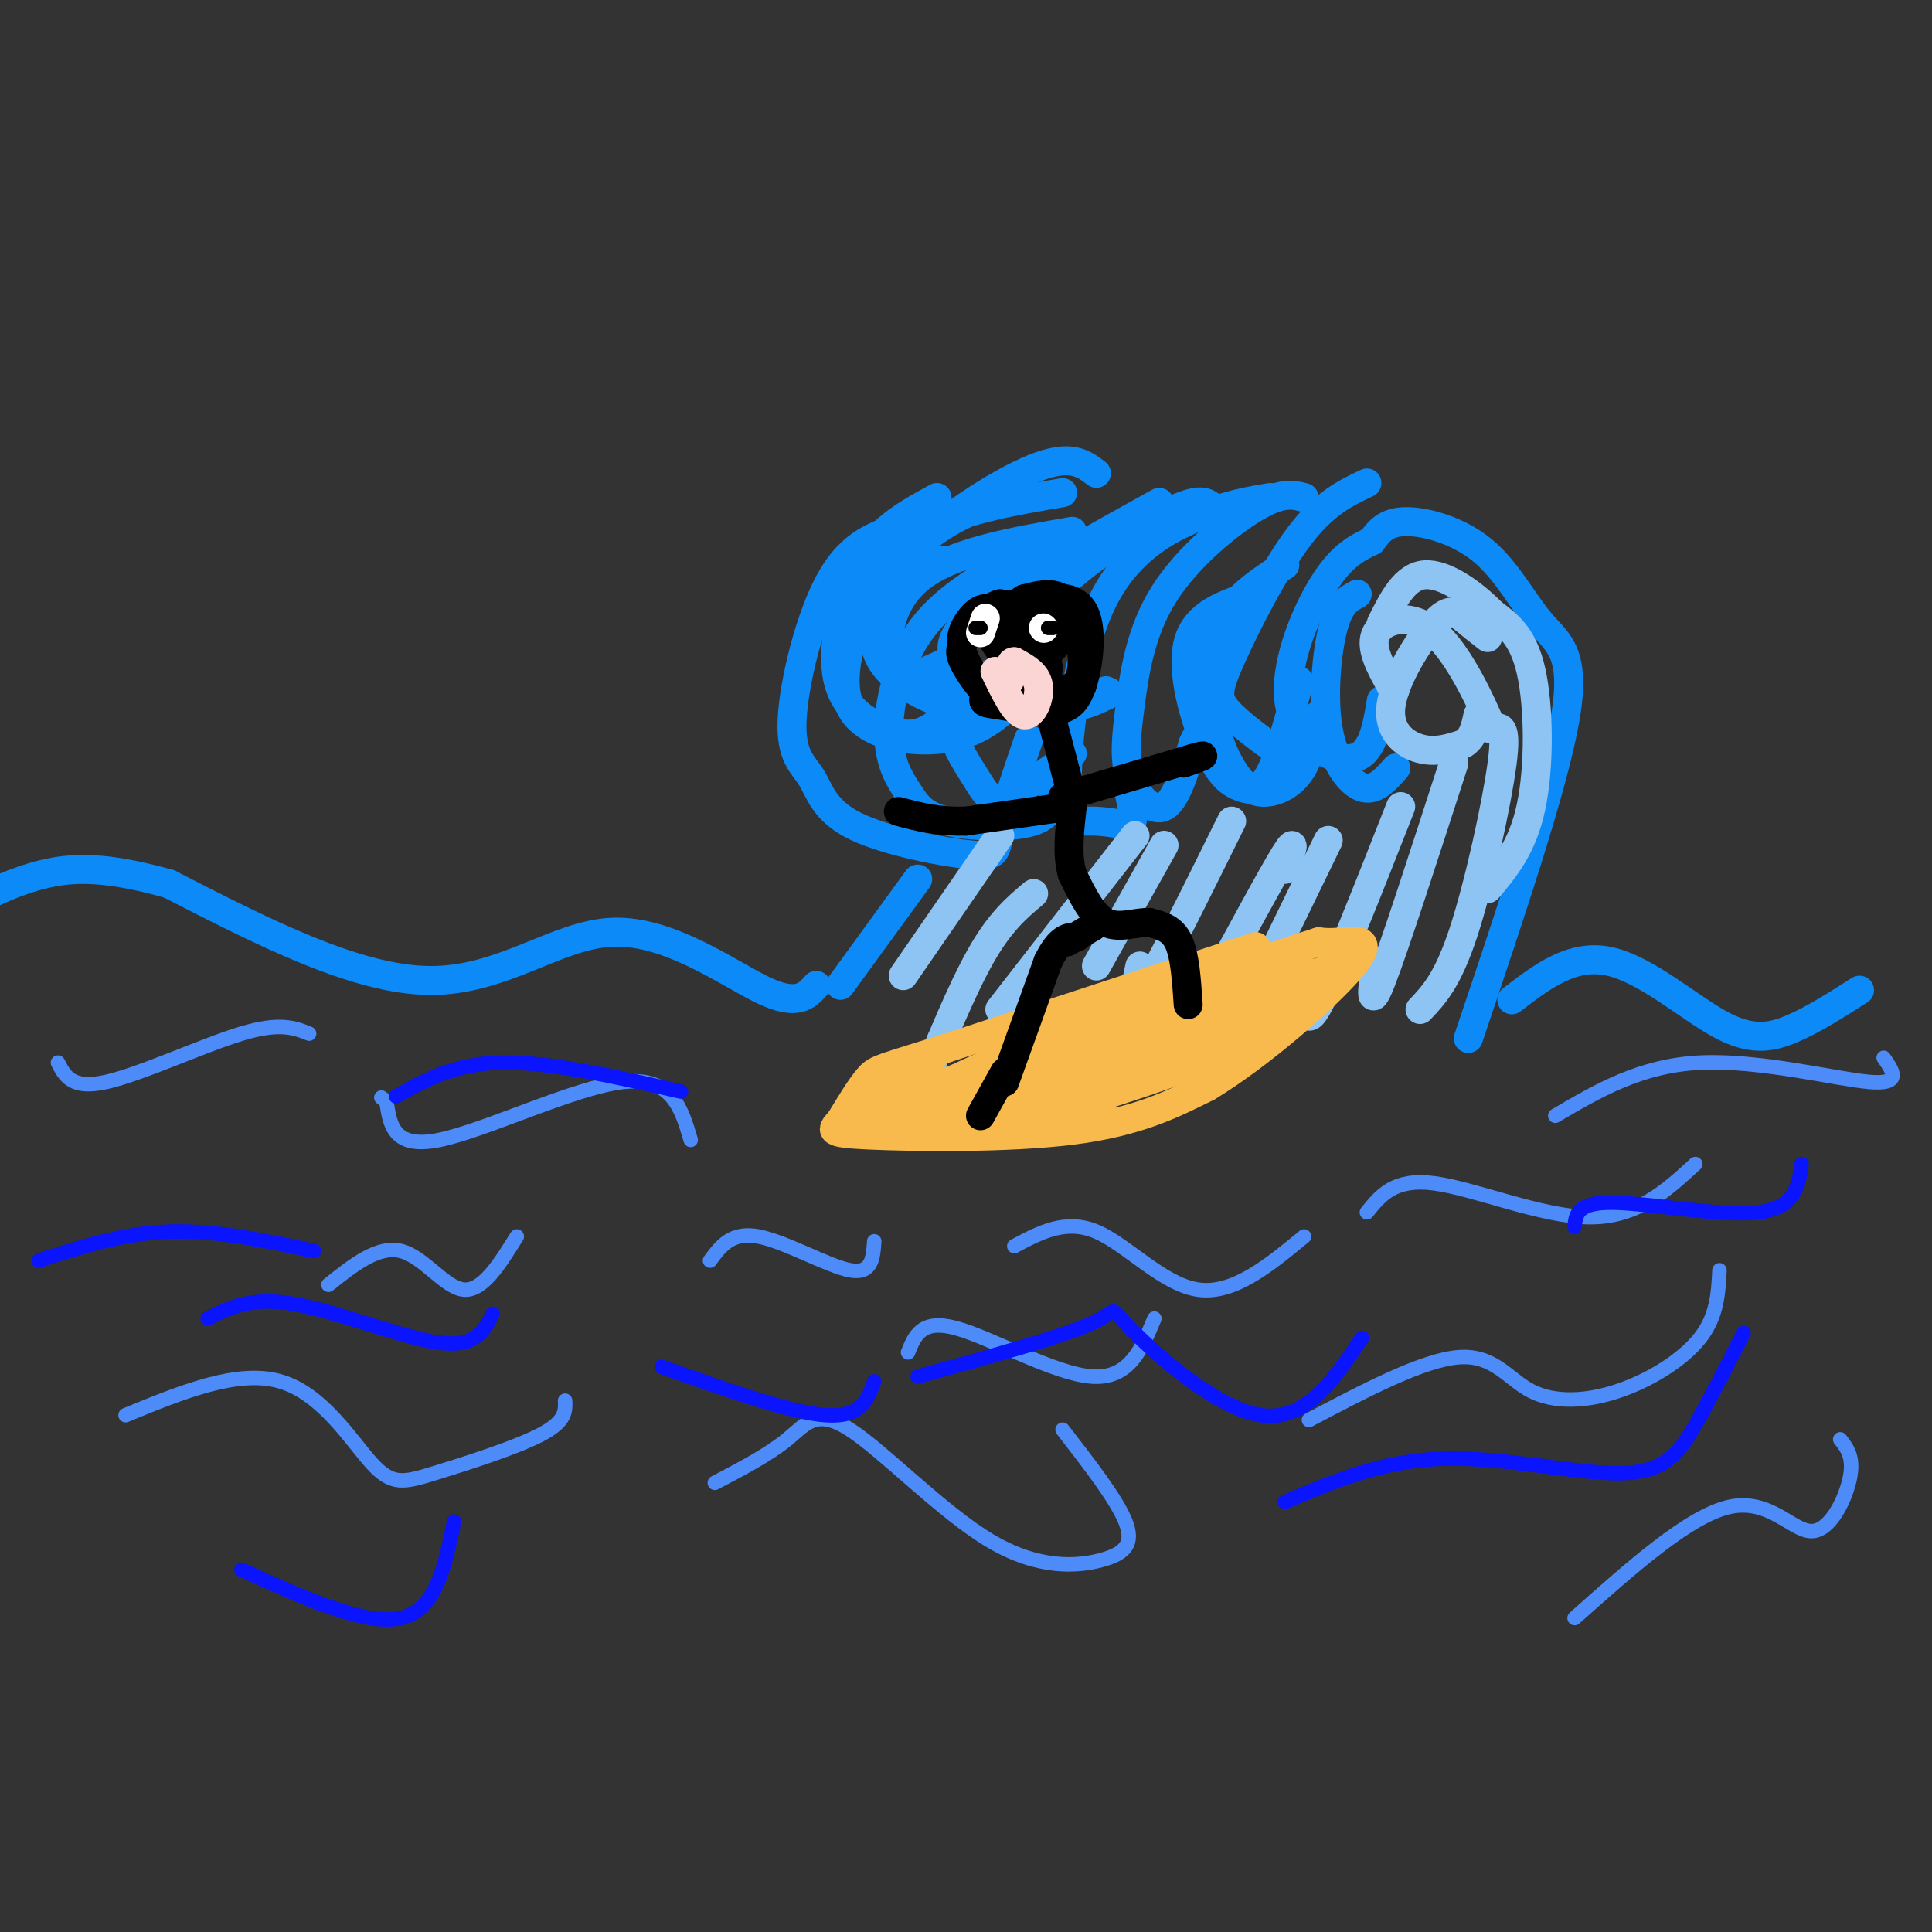 <svg viewBox='0 0 400 400' version='1.1' xmlns='http://www.w3.org/2000/svg' xmlns:xlink='http://www.w3.org/1999/xlink'><rect x="0" y="0" width="400" height="400" fill="#333333" stroke="none"/><g fill='none' stroke='rgb(11,138,248)' stroke-width='6' stroke-linecap='round' stroke-linejoin='round'><path d='M304,215c8.772,-26.030 17.544,-52.061 20,-66c2.456,-13.939 -1.404,-15.788 -5,-20c-3.596,-4.212 -6.930,-10.788 -12,-15c-5.070,-4.212 -11.877,-6.061 -16,-6c-4.123,0.061 -5.561,2.030 -7,4'/><path d='M284,112c-2.735,1.356 -6.073,2.745 -10,9c-3.927,6.255 -8.442,17.376 -7,25c1.442,7.624 8.841,11.750 13,11c4.159,-0.750 5.080,-6.375 6,-12'/><path d='M283,100c-4.429,2.095 -8.857,4.190 -14,11c-5.143,6.810 -11.000,18.333 -14,25c-3.000,6.667 -3.143,8.476 -1,11c2.143,2.524 6.571,5.762 11,9'/><path d='M265,156c2.500,0.833 3.250,-1.583 4,-4'/><path d='M270,103c-2.275,-0.599 -4.550,-1.197 -10,2c-5.450,3.197 -14.076,10.191 -19,18c-4.924,7.809 -6.144,16.433 -7,23c-0.856,6.567 -1.346,11.076 0,15c1.346,3.924 4.527,7.264 7,6c2.473,-1.264 4.236,-7.132 6,-13'/><path d='M247,154c1.000,-2.167 0.500,-1.083 0,0'/><path d='M263,103c-4.314,0.711 -8.628,1.423 -15,4c-6.372,2.577 -14.801,7.021 -20,18c-5.199,10.979 -7.169,28.494 -7,37c0.169,8.506 2.477,8.002 5,8c2.523,-0.002 5.262,0.499 8,1'/><path d='M234,171c1.167,-1.500 0.083,-5.750 -1,-10'/><path d='M251,105c-1.250,-1.077 -2.501,-2.153 -9,1c-6.499,3.153 -18.247,10.536 -24,17c-5.753,6.464 -5.510,12.010 -4,16c1.510,3.990 4.289,6.426 7,7c2.711,0.574 5.356,-0.713 8,-2'/><path d='M229,144c1.333,-0.500 0.667,-0.750 0,-1'/><path d='M240,104c-15.556,8.622 -31.111,17.244 -38,23c-6.889,5.756 -5.111,8.644 -3,11c2.111,2.356 4.556,4.178 7,6'/><path d='M206,144c2.000,0.667 3.500,-0.667 5,-2'/><path d='M205,104c-5.982,2.631 -11.964,5.262 -17,11c-5.036,5.738 -9.125,14.583 -6,21c3.125,6.417 13.464,10.405 19,11c5.536,0.595 6.268,-2.202 7,-5'/><path d='M227,98c-2.672,-2.054 -5.344,-4.108 -13,-1c-7.656,3.108 -20.294,11.377 -26,18c-5.706,6.623 -4.478,11.600 -4,15c0.478,3.400 0.206,5.223 2,8c1.794,2.777 5.656,6.508 9,7c3.344,0.492 6.172,-2.254 9,-5'/><path d='M204,140c1.500,-0.833 0.750,-0.417 0,0'/><path d='M222,110c-12.711,2.200 -25.422,4.400 -32,10c-6.578,5.600 -7.022,14.600 -5,18c2.022,3.400 6.511,1.200 11,-1'/><path d='M220,102c-9.821,1.673 -19.643,3.345 -27,7c-7.357,3.655 -12.250,9.292 -15,13c-2.750,3.708 -3.357,5.488 -3,6c0.357,0.512 1.679,-0.244 3,-1'/><path d='M194,103c-5.577,3.021 -11.155,6.041 -15,12c-3.845,5.959 -5.959,14.855 -6,21c-0.041,6.145 1.989,9.539 5,12c3.011,2.461 7.003,3.989 10,4c2.997,0.011 4.998,-1.494 7,-3'/><path d='M219,118c-6.885,2.453 -13.770,4.906 -18,10c-4.230,5.094 -5.804,12.829 -5,19c0.804,6.171 3.986,10.777 6,14c2.014,3.223 2.861,5.064 6,4c3.139,-1.064 8.569,-5.032 14,-9'/><path d='M213,114c-8.412,4.590 -16.825,9.179 -22,16c-5.175,6.821 -7.113,15.872 -7,22c0.113,6.128 2.278,9.333 4,12c1.722,2.667 3.002,4.795 8,6c4.998,1.205 13.714,1.487 18,0c4.286,-1.487 4.143,-4.744 4,-8'/><path d='M187,109c-5.336,1.662 -10.672,3.323 -15,11c-4.328,7.677 -7.647,21.369 -8,29c-0.353,7.631 2.262,9.199 4,12c1.738,2.801 2.600,6.833 9,10c6.400,3.167 18.338,5.468 24,6c5.662,0.532 5.046,-0.705 6,-5c0.954,-4.295 3.477,-11.647 6,-19'/><path d='M195,116c-5.739,2.882 -11.478,5.763 -15,10c-3.522,4.237 -4.828,9.829 -5,14c-0.172,4.171 0.789,6.922 3,9c2.211,2.078 5.672,3.482 10,4c4.328,0.518 9.522,0.148 14,-2c4.478,-2.148 8.239,-6.074 12,-10'/><path d='M260,123c-6.196,1.971 -12.392,3.943 -14,10c-1.608,6.057 1.373,16.201 4,22c2.627,5.799 4.900,7.254 7,8c2.100,0.746 4.029,0.785 6,-3c1.971,-3.785 3.986,-11.392 6,-19'/><path d='M266,117c-5.180,3.353 -10.360,6.707 -13,12c-2.640,5.293 -2.741,12.526 -2,18c0.741,5.474 2.322,9.189 4,12c1.678,2.811 3.452,4.718 6,5c2.548,0.282 5.871,-1.062 8,-4c2.129,-2.938 3.065,-7.469 4,-12'/><path d='M281,123c-1.833,0.964 -3.667,1.929 -5,7c-1.333,5.071 -2.167,14.250 -1,21c1.167,6.750 4.333,11.071 7,12c2.667,0.929 4.833,-1.536 7,-4'/><path d='M190,182c0.000,0.000 -16.000,22.000 -16,22'/><path d='M169,204c-1.952,2.196 -3.905,4.393 -11,1c-7.095,-3.393 -19.333,-12.375 -31,-12c-11.667,0.375 -22.762,10.107 -38,10c-15.238,-0.107 -34.619,-10.054 -54,-20'/><path d='M35,183c-13.511,-3.822 -20.289,-3.378 -26,-2c-5.711,1.378 -10.356,3.689 -15,6'/><path d='M313,207c6.214,-4.774 12.429,-9.548 20,-8c7.571,1.548 16.500,9.417 23,13c6.500,3.583 10.571,2.881 15,1c4.429,-1.881 9.214,-4.940 14,-8'/></g>
<g fill='none' stroke='rgb(141,196,244)' stroke-width='6' stroke-linecap='round' stroke-linejoin='round'><path d='M294,209c2.867,-3.022 5.733,-6.044 9,-16c3.267,-9.956 6.933,-26.844 8,-35c1.067,-8.156 -0.467,-7.578 -2,-7'/><path d='M309,151c-2.274,-5.476 -6.958,-15.667 -12,-20c-5.042,-4.333 -10.440,-2.810 -12,0c-1.560,2.810 0.720,6.905 3,11'/><path d='M288,142c0.667,1.833 0.833,0.917 1,0'/><path d='M308,184c3.622,-4.333 7.244,-8.667 9,-17c1.756,-8.333 1.644,-20.667 0,-28c-1.644,-7.333 -4.822,-9.667 -8,-12'/><path d='M309,127c-3.956,-4.089 -9.844,-8.311 -14,-8c-4.156,0.311 -6.578,5.156 -9,10'/><path d='M308,132c-1.740,-1.362 -3.480,-2.724 -5,-4c-1.520,-1.276 -2.820,-2.466 -6,1c-3.180,3.466 -8.241,11.587 -9,17c-0.759,5.413 2.783,8.118 6,9c3.217,0.882 6.108,-0.059 9,-1'/><path d='M303,154c2.000,-1.167 2.500,-3.583 3,-6'/><path d='M301,158c-6.167,19.083 -12.333,38.167 -15,45c-2.667,6.833 -1.833,1.417 -1,-4'/><path d='M290,167c-6.917,17.583 -13.833,35.167 -17,41c-3.167,5.833 -2.583,-0.083 -2,-6'/><path d='M275,174c0.000,0.000 -18.000,37.000 -18,37'/><path d='M266,180c1.333,-3.667 2.667,-7.333 0,-3c-2.667,4.333 -9.333,16.667 -16,29'/><path d='M255,170c-7.417,15.000 -14.833,30.000 -18,35c-3.167,5.000 -2.083,0.000 -1,-5'/><path d='M241,175c0.000,0.000 -14.000,25.000 -14,25'/><path d='M235,173c0.000,0.000 -28.000,36.000 -28,36'/><path d='M214,185c-3.489,2.933 -6.978,5.867 -11,13c-4.022,7.133 -8.578,18.467 -10,22c-1.422,3.533 0.289,-0.733 2,-5'/><path d='M207,173c0.000,0.000 -20.000,29.000 -20,29'/></g>
<g fill='none' stroke='rgb(248,186,77)' stroke-width='6' stroke-linecap='round' stroke-linejoin='round'><path d='M260,196c0.000,0.000 -64.000,21.000 -64,21'/><path d='M196,217c-13.244,4.200 -14.356,4.200 -16,6c-1.644,1.800 -3.822,5.400 -6,9'/><path d='M174,232c-1.738,2.024 -3.083,2.583 6,3c9.083,0.417 28.595,0.690 42,-1c13.405,-1.690 20.702,-5.345 28,-9'/><path d='M250,225c11.179,-6.750 25.125,-19.125 30,-25c4.875,-5.875 0.679,-5.250 -2,-5c-2.679,0.250 -3.839,0.125 -5,0'/><path d='M273,195c-9.000,2.833 -29.000,9.917 -49,17'/><path d='M224,212c-14.833,5.833 -27.417,11.917 -40,18'/><path d='M184,230c-4.071,1.631 5.750,-3.292 16,-5c10.250,-1.708 20.929,-0.202 30,-1c9.071,-0.798 16.536,-3.899 24,-7'/><path d='M254,217c-6.679,2.440 -35.375,12.042 -37,13c-1.625,0.958 23.821,-6.726 36,-12c12.179,-5.274 11.089,-8.137 10,-11'/><path d='M263,207c4.440,-3.952 10.542,-8.333 3,-6c-7.542,2.333 -28.726,11.381 -32,13c-3.274,1.619 11.363,-4.190 26,-10'/><path d='M260,204c-6.310,2.524 -35.083,13.833 -39,15c-3.917,1.167 17.024,-7.810 21,-10c3.976,-2.190 -9.012,2.405 -22,7'/><path d='M220,216c-9.167,3.000 -21.083,7.000 -33,11'/><path d='M187,227c-5.933,1.267 -4.267,-1.067 -2,-3c2.267,-1.933 5.133,-3.467 8,-5'/><path d='M193,219c-1.167,1.167 -8.083,6.583 -15,12'/><path d='M178,231c0.821,2.726 10.375,3.542 23,3c12.625,-0.542 28.321,-2.440 27,-4c-1.321,-1.560 -19.661,-2.780 -38,-4'/><path d='M190,226c-0.450,0.450 17.426,3.574 31,2c13.574,-1.574 22.847,-7.847 17,-8c-5.847,-0.153 -26.813,5.813 -31,7c-4.187,1.187 8.407,-2.407 21,-6'/><path d='M228,221c8.665,-2.244 19.827,-4.853 26,-7c6.173,-2.147 7.356,-3.833 2,-2c-5.356,1.833 -17.250,7.186 -13,5c4.250,-2.186 24.643,-11.910 32,-15c7.357,-3.090 1.679,0.455 -4,4'/><path d='M271,206c2.844,-1.644 11.956,-7.756 3,-5c-8.956,2.756 -35.978,14.378 -63,26'/><path d='M211,227c-14.929,5.357 -20.750,5.750 -21,4c-0.250,-1.750 5.071,-5.643 11,-8c5.929,-2.357 12.464,-3.179 19,-4'/><path d='M220,219c3.167,-0.667 1.583,-0.333 0,0'/></g>
<g fill='none' stroke='rgb(0,0,0)' stroke-width='6' stroke-linecap='round' stroke-linejoin='round'><path d='M208,224c0.000,0.000 9.000,-25.000 9,-25'/><path d='M217,199c2.500,-5.000 4.250,-5.000 6,-5'/><path d='M246,208c-0.333,-5.083 -0.667,-10.167 -2,-13c-1.333,-2.833 -3.667,-3.417 -6,-4'/><path d='M238,191c-2.622,-0.178 -6.178,1.378 -9,0c-2.822,-1.378 -4.911,-5.689 -7,-10'/><path d='M222,181c-1.167,-4.000 -0.583,-9.000 0,-14'/><path d='M220,165c0.000,0.000 27.000,-8.000 27,-8'/><path d='M247,157c4.167,-1.167 1.083,-0.083 -2,1'/><path d='M221,167c0.000,0.000 -21.000,3.000 -21,3'/><path d='M200,170c-5.833,0.167 -9.917,-0.917 -14,-2'/><path d='M222,165c0.000,0.000 -5.000,-19.000 -5,-19'/><path d='M217,146c-0.833,-3.167 -0.417,-1.583 0,0'/><path d='M210,136c-2.548,3.214 -5.095,6.429 -6,8c-0.905,1.571 -0.167,1.500 3,2c3.167,0.500 8.762,1.571 12,1c3.238,-0.571 4.119,-2.786 5,-5'/><path d='M224,142c1.440,-4.286 2.542,-12.500 0,-16c-2.542,-3.500 -8.726,-2.286 -12,0c-3.274,2.286 -3.637,5.643 -4,9'/><path d='M208,135c0.159,3.178 2.556,6.622 5,8c2.444,1.378 4.933,0.689 7,0c2.067,-0.689 3.710,-1.378 4,-5c0.290,-3.622 -0.774,-10.178 -3,-13c-2.226,-2.822 -5.613,-1.911 -9,-1'/><path d='M212,124c-2.506,1.373 -4.270,5.306 -3,8c1.270,2.694 5.573,4.148 8,3c2.427,-1.148 2.979,-4.900 1,-7c-1.979,-2.100 -6.490,-2.550 -11,-3'/><path d='M207,125c-3.184,0.912 -5.643,4.692 -7,7c-1.357,2.308 -1.611,3.144 0,6c1.611,2.856 5.088,7.730 9,8c3.912,0.270 8.261,-4.066 8,-8c-0.261,-3.934 -5.130,-7.467 -10,-11'/><path d='M207,127c-2.688,-1.850 -4.408,-0.974 -6,1c-1.592,1.974 -3.056,5.044 -1,9c2.056,3.956 7.630,8.796 11,8c3.370,-0.796 4.534,-7.227 3,-11c-1.534,-3.773 -5.767,-4.886 -10,-6'/><path d='M204,128c-0.823,0.874 2.120,6.059 5,9c2.880,2.941 5.699,3.638 7,1c1.301,-2.638 1.086,-8.611 -1,-11c-2.086,-2.389 -6.043,-1.195 -10,0'/><path d='M205,127c-1.500,0.167 -0.250,0.583 1,1'/><path d='M221,195c0.000,0.000 5.000,-3.000 5,-3'/><path d='M226,192c0.833,-0.500 0.417,-0.250 0,0'/><path d='M208,222c0.000,0.000 -5.000,9.000 -5,9'/></g>
<g fill='none' stroke='rgb(251,212,212)' stroke-width='6' stroke-linecap='round' stroke-linejoin='round'><path d='M206,139c2.089,4.356 4.178,8.711 6,9c1.822,0.289 3.378,-3.489 3,-6c-0.378,-2.511 -2.689,-3.756 -5,-5'/><path d='M210,137c-1.000,-0.167 -1.000,1.917 -1,4'/></g>
<g fill='none' stroke='rgb(255,255,255)' stroke-width='6' stroke-linecap='round' stroke-linejoin='round'><path d='M216,130c0.000,0.000 0.100,0.100 0.1,0.1'/><path d='M204,128c0.000,0.000 -1.000,3.000 -1,3'/></g>
<g fill='none' stroke='rgb(0,0,0)' stroke-width='3' stroke-linecap='round' stroke-linejoin='round'><path d='M202,130c0.000,0.000 1.000,0.000 1,0'/><path d='M217,130c0.000,0.000 1.000,0.000 1,0'/></g>
<g fill='none' stroke='rgb(77,139,249)' stroke-width='3' stroke-linecap='round' stroke-linejoin='round'><path d='M68,266c5.133,-4.089 10.267,-8.178 15,-7c4.733,1.178 9.067,7.622 13,8c3.933,0.378 7.467,-5.311 11,-11'/><path d='M271,294c11.820,-6.222 23.640,-12.443 31,-13c7.360,-0.557 10.262,4.552 15,7c4.738,2.448 11.314,2.236 18,0c6.686,-2.236 13.482,-6.496 17,-11c3.518,-4.504 3.759,-9.252 4,-14'/><path d='M143,236c-1.933,-6.578 -3.867,-13.156 -14,-12c-10.133,1.156 -28.467,10.044 -38,12c-9.533,1.956 -10.267,-3.022 -11,-8'/><path d='M80,228c-1.833,-1.333 -0.917,-0.667 0,0'/><path d='M64,214c-3.022,-1.200 -6.044,-2.400 -14,0c-7.956,2.400 -20.844,8.400 -28,10c-7.156,1.600 -8.578,-1.200 -10,-4'/><path d='M188,280c1.400,-3.489 2.800,-6.978 10,-5c7.200,1.978 20.200,9.422 28,10c7.800,0.578 10.400,-5.711 13,-12'/><path d='M26,293c11.600,-4.770 23.199,-9.541 32,-7c8.801,2.541 14.802,12.392 19,17c4.198,4.608 6.592,3.971 13,2c6.408,-1.971 16.831,-5.278 22,-8c5.169,-2.722 5.085,-4.861 5,-7'/><path d='M148,307c5.577,-2.921 11.154,-5.842 15,-9c3.846,-3.158 5.962,-6.553 13,-2c7.038,4.553 19.000,17.056 29,23c10.000,5.944 18.038,5.331 23,4c4.962,-1.331 6.846,-3.380 5,-8c-1.846,-4.620 -7.423,-11.810 -13,-19'/><path d='M283,251c2.844,-3.556 5.689,-7.111 14,-6c8.311,1.111 22.089,6.889 32,7c9.911,0.111 15.956,-5.444 22,-11'/><path d='M326,335c11.851,-10.565 23.702,-21.131 32,-23c8.298,-1.869 13.042,4.958 17,5c3.958,0.042 7.131,-6.702 8,-11c0.869,-4.298 -0.565,-6.149 -2,-8'/><path d='M147,261c2.222,-3.022 4.444,-6.044 10,-5c5.556,1.044 14.444,6.156 19,7c4.556,0.844 4.778,-2.578 5,-6'/><path d='M322,231c8.844,-5.200 17.689,-10.400 30,-11c12.311,-0.600 28.089,3.400 35,4c6.911,0.600 4.956,-2.200 3,-5'/><path d='M210,258c5.333,-2.844 10.667,-5.689 17,-3c6.333,2.689 13.667,10.911 21,12c7.333,1.089 14.667,-4.956 22,-11'/></g>
<g fill='none' stroke='rgb(10,20,253)' stroke-width='3' stroke-linecap='round' stroke-linejoin='round'><path d='M50,325c12.833,5.833 25.667,11.667 33,10c7.333,-1.667 9.167,-10.833 11,-20'/><path d='M43,273c4.511,-2.289 9.022,-4.578 18,-3c8.978,1.578 22.422,7.022 30,8c7.578,0.978 9.289,-2.511 11,-6'/><path d='M190,285c14.988,-4.131 29.976,-8.262 36,-11c6.024,-2.738 3.083,-4.083 8,1c4.917,5.083 17.690,16.595 27,18c9.310,1.405 15.155,-7.298 21,-16'/><path d='M266,311c10.149,-4.327 20.298,-8.655 33,-9c12.702,-0.345 27.958,3.292 37,3c9.042,-0.292 11.869,-4.512 15,-10c3.131,-5.488 6.565,-12.244 10,-19'/><path d='M326,254c0.244,-2.556 0.489,-5.111 8,-5c7.511,0.111 22.289,2.889 30,2c7.711,-0.889 8.356,-5.444 9,-10'/><path d='M137,283c13.333,4.750 26.667,9.500 34,10c7.333,0.500 8.667,-3.250 10,-7'/><path d='M82,227c6.083,-3.417 12.167,-6.833 22,-7c9.833,-0.167 23.417,2.917 37,6'/><path d='M8,261c8.750,-2.833 17.500,-5.667 27,-6c9.500,-0.333 19.750,1.833 30,4'/></g>
</svg>